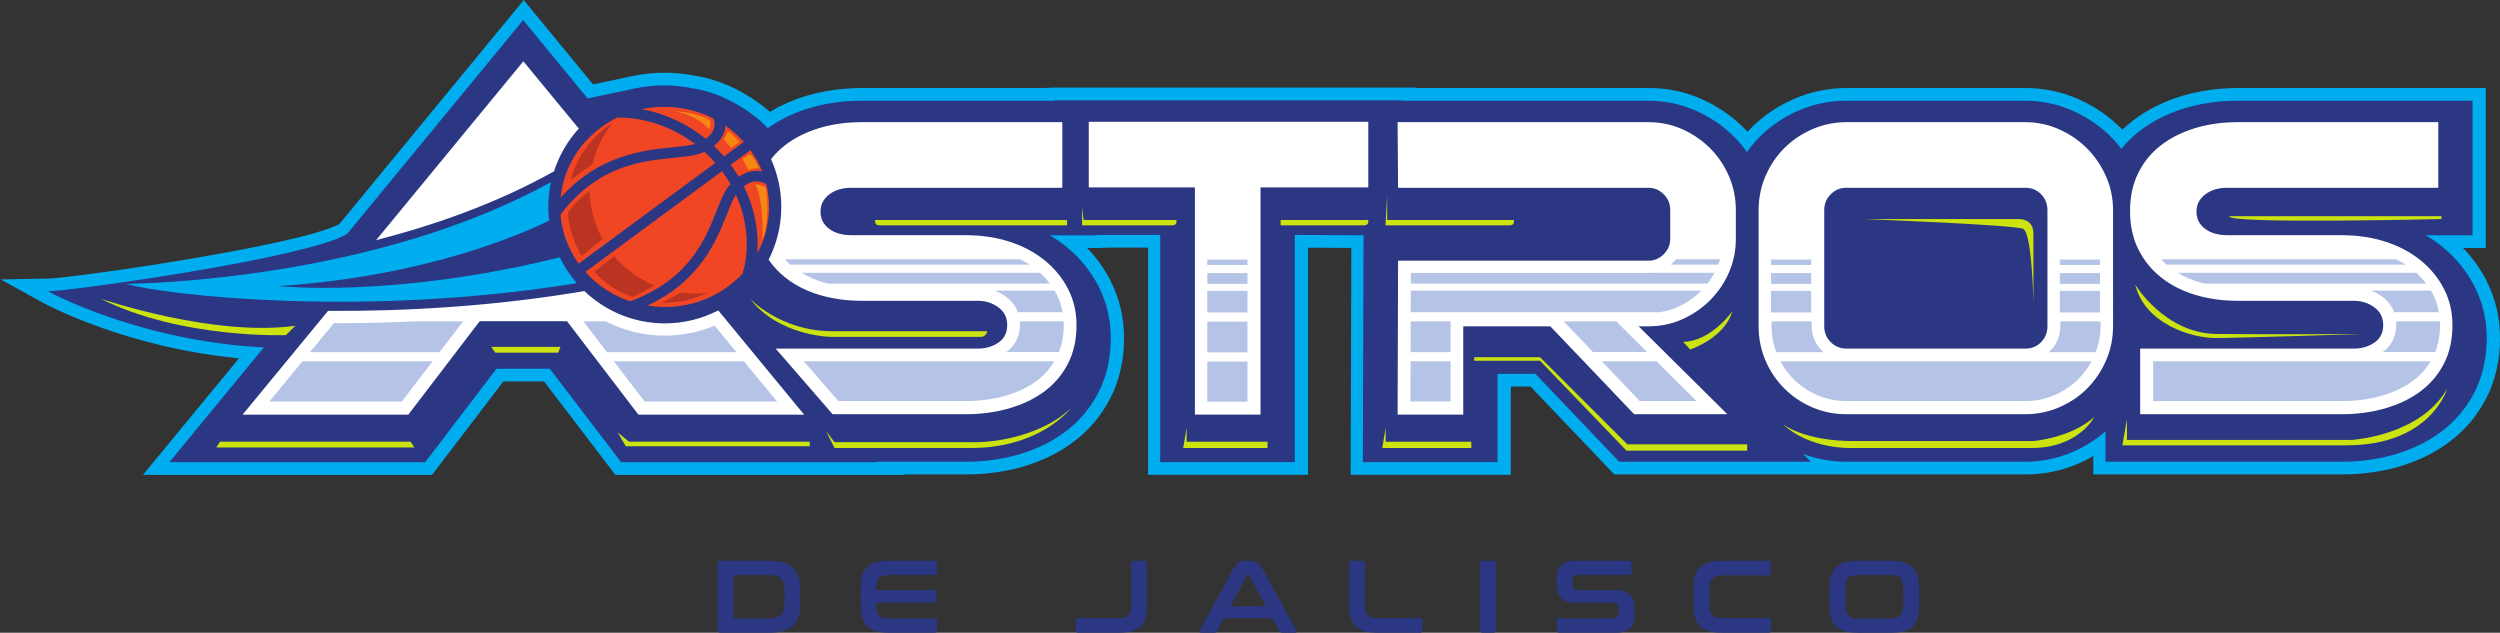 <?xml version="1.0" encoding="UTF-8" standalone="no"?>
<!-- Created with Inkscape (http://www.inkscape.org/) -->

<svg
   version="1.1"
   id="svg1"
   width="321.26"
   height="81.31"
   viewBox="0 0 321.26 81.31"
   sodipodi:docname="LOGOS CLIENTES.pdf"
   xmlns:inkscape="http://www.inkscape.org/namespaces/inkscape"
   xmlns:sodipodi="http://sodipodi.sourceforge.net/DTD/sodipodi-0.dtd"
   xmlns="http://www.w3.org/2000/svg"
   xmlns:svg="http://www.w3.org/2000/svg">
  <rect x="0" y="0" width="321.26" height="81.31" fill="#333333" stroke="none"/>
  <defs
     id="defs1">
    <clipPath
       clipPathUnits="userSpaceOnUse"
       id="clipPath458">
      <path
         d="M 0,198.425 H 283.465 V 0 H 0 Z"
         transform="translate(-260.913,-102.625)"
         id="path458" />
    </clipPath>
    <clipPath
       clipPathUnits="userSpaceOnUse"
       id="clipPath460">
      <path
         d="M 0,198.425 H 283.465 V 0 H 0 Z"
         transform="translate(-46.687,-96.219)"
         id="path460" />
    </clipPath>
    <clipPath
       clipPathUnits="userSpaceOnUse"
       id="clipPath462">
      <path
         d="M 0,198.425 H 283.465 V 0 H 0 Z"
         transform="translate(-124.211,-101.826)"
         id="path462" />
    </clipPath>
    <clipPath
       clipPathUnits="userSpaceOnUse"
       id="clipPath464">
      <path
         d="M 0,198.425 H 283.465 V 0 H 0 Z"
         transform="translate(-86.261,-114.504)"
         id="path464" />
    </clipPath>
    <clipPath
       clipPathUnits="userSpaceOnUse"
       id="clipPath466">
      <path
         d="M 0,198.425 H 283.465 V 0 H 0 Z"
         transform="translate(-75.211,-104.905)"
         id="path466" />
    </clipPath>
    <clipPath
       clipPathUnits="userSpaceOnUse"
       id="clipPath468">
      <path
         d="M 0,198.425 H 283.465 V 0 H 0 Z"
         transform="translate(-200.843,-108.593)"
         id="path468" />
    </clipPath>
    <clipPath
       clipPathUnits="userSpaceOnUse"
       id="clipPath470">
      <path
         d="M 0,198.425 H 283.465 V 0 H 0 Z"
         transform="translate(-227.045,-102.278)"
         id="path470" />
    </clipPath>
    <clipPath
       clipPathUnits="userSpaceOnUse"
       id="clipPath472">
      <path
         d="M 0,198.425 H 283.465 V 0 H 0 Z"
         transform="translate(-236.128,-108.87)"
         id="path472" />
    </clipPath>
    <clipPath
       clipPathUnits="userSpaceOnUse"
       id="clipPath474">
      <path
         d="M 0,198.425 H 283.465 V 0 H 0 Z"
         transform="translate(-226.252,-89.298)"
         id="path474" />
    </clipPath>
    <clipPath
       clipPathUnits="userSpaceOnUse"
       id="clipPath476">
      <path
         d="M 0,198.425 H 283.465 V 0 H 0 Z"
         transform="translate(-188.213,-99.702)"
         id="path476" />
    </clipPath>
    <clipPath
       clipPathUnits="userSpaceOnUse"
       id="clipPath478">
      <path
         d="M 0,198.425 H 283.465 V 0 H 0 Z"
         transform="translate(-193.088,-88.821)"
         id="path478" />
    </clipPath>
    <clipPath
       clipPathUnits="userSpaceOnUse"
       id="clipPath480">
      <path
         d="M 0,198.425 H 283.465 V 0 H 0 Z"
         transform="translate(-154.811,-88.484)"
         id="path480" />
    </clipPath>
    <clipPath
       clipPathUnits="userSpaceOnUse"
       id="clipPath482">
      <path
         d="M 0,198.425 H 283.465 V 0 H 0 Z"
         transform="translate(-135.626,-88.484)"
         id="path482" />
    </clipPath>
    <clipPath
       clipPathUnits="userSpaceOnUse"
       id="clipPath484">
      <path
         d="M 0,198.425 H 283.465 V 0 H 0 Z"
         transform="translate(-163.343,-94.938)"
         id="path484" />
    </clipPath>
    <clipPath
       clipPathUnits="userSpaceOnUse"
       id="clipPath486">
      <path
         d="M 0,198.425 H 283.465 V 0 H 0 Z"
         transform="translate(-154.954,-110.864)"
         id="path486" />
    </clipPath>
    <clipPath
       clipPathUnits="userSpaceOnUse"
       id="clipPath488">
      <path
         d="M 0,198.425 H 283.465 V 0 H 0 Z"
         transform="translate(-144.679,-108.501)"
         id="path488" />
    </clipPath>
    <clipPath
       clipPathUnits="userSpaceOnUse"
       id="clipPath490">
      <path
         d="M 0,198.425 H 283.465 V 0 H 0 Z"
         transform="translate(-124.103,-108.501)"
         id="path490" />
    </clipPath>
    <clipPath
       clipPathUnits="userSpaceOnUse"
       id="clipPath492">
      <path
         d="M 0,198.425 H 283.465 V 0 H 0 Z"
         transform="translate(-134.638,-108.501)"
         id="path492" />
    </clipPath>
    <clipPath
       clipPathUnits="userSpaceOnUse"
       id="clipPath494">
      <path
         d="M 0,198.425 H 283.465 V 0 H 0 Z"
         transform="translate(-93.543,-100.911)"
         id="path494" />
    </clipPath>
    <clipPath
       clipPathUnits="userSpaceOnUse"
       id="clipPath496">
      <path
         d="M 0,198.425 H 283.465 V 0 H 0 Z"
         transform="translate(-30.969,-100.911)"
         id="path496" />
    </clipPath>
    <clipPath
       clipPathUnits="userSpaceOnUse"
       id="clipPath498">
      <path
         d="M 0,198.425 H 283.465 V 0 H 0 Z"
         transform="translate(-100.871,-88.156)"
         id="path498" />
    </clipPath>
    <clipPath
       clipPathUnits="userSpaceOnUse"
       id="clipPath500">
      <path
         d="M 0,198.425 H 283.465 V 0 H 0 Z"
         transform="translate(-42.467,-87.137)"
         id="path500" />
    </clipPath>
    <clipPath
       clipPathUnits="userSpaceOnUse"
       id="clipPath502">
      <path
         d="M 0,198.425 H 283.465 V 0 H 0 Z"
         transform="translate(-68.989,-95.713)"
         id="path502" />
    </clipPath>
    <clipPath
       clipPathUnits="userSpaceOnUse"
       id="clipPath504">
      <path
         d="M 0,198.425 H 283.465 V 0 H 0 Z"
         transform="translate(-80.792,-88.022)"
         id="path504" />
    </clipPath>
    <clipPath
       clipPathUnits="userSpaceOnUse"
       id="clipPath506">
      <path
         d="M 0,198.425 H 283.465 V 0 H 0 Z"
         transform="translate(-157.229,-101.695)"
         id="path506" />
    </clipPath>
    <clipPath
       clipPathUnits="userSpaceOnUse"
       id="clipPath508">
      <path
         d="M 0,198.425 H 283.465 V 0 H 0 Z"
         id="path508" />
    </clipPath>
    <clipPath
       clipPathUnits="userSpaceOnUse"
       id="clipPath510">
      <path
         d="M 0,198.425 H 283.465 V 0 H 0 Z"
         transform="translate(-191.993,-98.734)"
         id="path510" />
    </clipPath>
    <clipPath
       clipPathUnits="userSpaceOnUse"
       id="clipPath512">
      <path
         d="M 0,198.425 H 283.465 V 0 H 0 Z"
         transform="translate(-180.138,-103.398)"
         id="path512" />
    </clipPath>
    <clipPath
       clipPathUnits="userSpaceOnUse"
       id="clipPath514">
      <path
         d="M 0,198.425 H 283.465 V 0 H 0 Z"
         transform="translate(-161.068,-95.769)"
         id="path514" />
    </clipPath>
    <clipPath
       clipPathUnits="userSpaceOnUse"
       id="clipPath516">
      <path
         d="M 0,198.425 H 283.465 V 0 H 0 Z"
         transform="translate(-178.339,-97.426)"
         id="path516" />
    </clipPath>
    <clipPath
       clipPathUnits="userSpaceOnUse"
       id="clipPath518">
      <path
         d="M 0,198.425 H 283.465 V 0 H 0 Z"
         id="path518" />
    </clipPath>
    <clipPath
       clipPathUnits="userSpaceOnUse"
       id="clipPath520">
      <path
         d="M 0,198.425 H 283.465 V 0 H 0 Z"
         id="path520" />
    </clipPath>
    <clipPath
       clipPathUnits="userSpaceOnUse"
       id="clipPath522">
      <path
         d="M 0,198.425 H 283.465 V 0 H 0 Z"
         transform="translate(-179.296,-91.049)"
         id="path522" />
    </clipPath>
    <clipPath
       clipPathUnits="userSpaceOnUse"
       id="clipPath524">
      <path
         d="M 0,198.425 H 283.465 V 0 H 0 Z"
         transform="translate(-252.205,-98.414)"
         id="path524" />
    </clipPath>
    <clipPath
       clipPathUnits="userSpaceOnUse"
       id="clipPath526">
      <path
         d="M 0,198.425 H 283.465 V 0 H 0 Z"
         transform="translate(-63.628,-95.769)"
         id="path526" />
    </clipPath>
    <clipPath
       clipPathUnits="userSpaceOnUse"
       id="clipPath528">
      <path
         d="M 0,198.425 H 283.465 V 0 H 0 Z"
         transform="translate(-250.839,-101.124)"
         id="path528" />
    </clipPath>
    <clipPath
       clipPathUnits="userSpaceOnUse"
       id="clipPath530">
      <path
         d="M 0,198.425 H 283.465 V 0 H 0 Z"
         transform="translate(-219.835,-98.734)"
         id="path530" />
    </clipPath>
    <clipPath
       clipPathUnits="userSpaceOnUse"
       id="clipPath532">
      <path
         d="M 0,198.425 H 283.465 V 0 H 0 Z"
         transform="translate(-233.232,-102.497)"
         id="path532" />
    </clipPath>
    <clipPath
       clipPathUnits="userSpaceOnUse"
       id="clipPath534">
      <path
         d="M 0,198.425 H 283.465 V 0 H 0 Z"
         transform="translate(-182.286,-104.196)"
         id="path534" />
    </clipPath>
    <clipPath
       clipPathUnits="userSpaceOnUse"
       id="clipPath536">
      <path
         d="M 0,198.425 H 283.465 V 0 H 0 Z"
         transform="translate(-119.568,-104.717)"
         id="path536" />
    </clipPath>
    <clipPath
       clipPathUnits="userSpaceOnUse"
       id="clipPath538">
      <path
         d="M 0,198.425 H 283.465 V 0 H 0 Z"
         transform="translate(-121.499,-103.41)"
         id="path538" />
    </clipPath>
    <clipPath
       clipPathUnits="userSpaceOnUse"
       id="clipPath540">
      <path
         d="M 0,198.425 H 283.465 V 0 H 0 Z"
         id="path540" />
    </clipPath>
    <clipPath
       clipPathUnits="userSpaceOnUse"
       id="clipPath542">
      <path
         d="M 0,198.425 H 283.465 V 0 H 0 Z"
         transform="translate(-123.786,-98.414)"
         id="path542" />
    </clipPath>
    <clipPath
       clipPathUnits="userSpaceOnUse"
       id="clipPath544">
      <path
         d="M 0,198.425 H 283.465 V 0 H 0 Z"
         transform="translate(-114.311,-91.049)"
         id="path544" />
    </clipPath>
    <clipPath
       clipPathUnits="userSpaceOnUse"
       id="clipPath546">
      <path
         d="M 0,198.425 H 283.465 V 0 H 0 Z"
         transform="translate(-119.355,-99.614)"
         id="path546" />
    </clipPath>
    <clipPath
       clipPathUnits="userSpaceOnUse"
       id="clipPath548">
      <path
         d="M 0,198.425 H 283.465 V 0 H 0 Z"
         transform="translate(-228.775,-94.885)"
         id="path548" />
    </clipPath>
    <clipPath
       clipPathUnits="userSpaceOnUse"
       id="clipPath550">
      <path
         d="M 0,198.425 H 283.465 V 0 H 0 Z"
         transform="translate(-90.133,-98.32)"
         id="path550" />
    </clipPath>
    <clipPath
       clipPathUnits="userSpaceOnUse"
       id="clipPath552">
      <path
         d="M 0,198.425 H 283.465 V 0 H 0 Z"
         transform="translate(-80.42,-94.885)"
         id="path552" />
    </clipPath>
    <clipPath
       clipPathUnits="userSpaceOnUse"
       id="clipPath554">
      <path
         d="M 0,198.425 H 283.465 V 0 H 0 Z"
         transform="translate(-229.544,-104.717)"
         id="path554" />
    </clipPath>
    <clipPath
       clipPathUnits="userSpaceOnUse"
       id="clipPath556">
      <path
         d="M 0,198.425 H 283.465 V 0 H 0 Z"
         transform="translate(-50.41,-94.885)"
         id="path556" />
    </clipPath>
    <clipPath
       clipPathUnits="userSpaceOnUse"
       id="clipPath558">
      <path
         d="M 0,198.425 H 283.465 V 0 H 0 Z"
         transform="translate(-161.068,-94.885)"
         id="path558" />
    </clipPath>
    <clipPath
       clipPathUnits="userSpaceOnUse"
       id="clipPath560">
      <path
         d="M 0,198.425 H 283.465 V 0 H 0 Z"
         transform="translate(-196.427,-91.613)"
         id="path560" />
    </clipPath>
    <clipPath
       clipPathUnits="userSpaceOnUse"
       id="clipPath562">
      <path
         d="M 0,198.425 H 283.465 V 0 H 0 Z"
         id="path562" />
    </clipPath>
    <clipPath
       clipPathUnits="userSpaceOnUse"
       id="clipPath564">
      <path
         d="M 0,198.425 H 283.465 V 0 H 0 Z"
         id="path564" />
    </clipPath>
    <clipPath
       clipPathUnits="userSpaceOnUse"
       id="clipPath566">
      <path
         d="M 0,198.425 H 283.465 V 0 H 0 Z"
         id="path566" />
    </clipPath>
    <clipPath
       clipPathUnits="userSpaceOnUse"
       id="clipPath568">
      <path
         d="M 0,198.425 H 283.465 V 0 H 0 Z"
         id="path568" />
    </clipPath>
    <clipPath
       clipPathUnits="userSpaceOnUse"
       id="clipPath570">
      <path
         d="M 0,198.425 H 283.465 V 0 H 0 Z"
         id="path570" />
    </clipPath>
    <clipPath
       clipPathUnits="userSpaceOnUse"
       id="clipPath572">
      <path
         d="M 0,198.425 H 283.465 V 0 H 0 Z"
         id="path572" />
    </clipPath>
    <clipPath
       clipPathUnits="userSpaceOnUse"
       id="clipPath574">
      <path
         d="M 0,198.425 H 283.465 V 0 H 0 Z"
         id="path574" />
    </clipPath>
    <clipPath
       clipPathUnits="userSpaceOnUse"
       id="clipPath576">
      <path
         d="M 0,198.425 H 283.465 V 0 H 0 Z"
         transform="translate(-91.936,-70.229)"
         id="path576" />
    </clipPath>
    <clipPath
       clipPathUnits="userSpaceOnUse"
       id="clipPath578">
      <path
         d="M 0,198.425 H 283.465 V 0 H 0 Z"
         transform="translate(-111.352,-75.663)"
         id="path578" />
    </clipPath>
    <clipPath
       clipPathUnits="userSpaceOnUse"
       id="clipPath580">
      <path
         d="M 0,198.425 H 283.465 V 0 H 0 Z"
         transform="translate(-131.591,-75.663)"
         id="path580" />
    </clipPath>
    <clipPath
       clipPathUnits="userSpaceOnUse"
       id="clipPath582">
      <path
         d="M 0,198.425 H 283.465 V 0 H 0 Z"
         transform="translate(-139.852,-71.28)"
         id="path582" />
    </clipPath>
    <clipPath
       clipPathUnits="userSpaceOnUse"
       id="clipPath584">
      <path
         d="M 0,198.425 H 283.465 V 0 H 0 Z"
         transform="translate(-152.585,-75.663)"
         id="path584" />
    </clipPath>
    <clipPath
       clipPathUnits="userSpaceOnUse"
       id="clipPath586">
      <path
         d="M 0,198.425 H 283.465 V 0 H 0 Z"
         transform="translate(-165.207,-75.663)"
         id="path586" />
    </clipPath>
    <clipPath
       clipPathUnits="userSpaceOnUse"
       id="clipPath588">
      <path
         d="M 0,198.425 H 283.465 V 0 H 0 Z"
         transform="translate(-178.297,-75.663)"
         id="path588" />
    </clipPath>
    <clipPath
       clipPathUnits="userSpaceOnUse"
       id="clipPath590">
      <path
         d="M 0,198.425 H 283.465 V 0 H 0 Z"
         transform="translate(-191.735,-75.663)"
         id="path590" />
    </clipPath>
    <clipPath
       clipPathUnits="userSpaceOnUse"
       id="clipPath592">
      <path
         d="M 0,198.425 H 283.465 V 0 H 0 Z"
         transform="translate(-199.112,-71.448)"
         id="path592" />
    </clipPath>
    <clipPath
       clipPathUnits="userSpaceOnUse"
       id="clipPath594">
      <path
         d="M 0,198.425 H 283.465 V 0 H 0 Z"
         transform="translate(-85.412,-119.132)"
         id="path594" />
    </clipPath>
    <clipPath
       clipPathUnits="userSpaceOnUse"
       id="clipPath596">
      <path
         d="M 0,198.425 H 283.465 V 0 H 0 Z"
         transform="translate(-91.358,-117.077)"
         id="path596" />
    </clipPath>
    <clipPath
       clipPathUnits="userSpaceOnUse"
       id="clipPath598">
      <path
         d="M 0,198.425 H 283.465 V 0 H 0 Z"
         transform="translate(-92.821,-114.405)"
         id="path598" />
    </clipPath>
    <clipPath
       clipPathUnits="userSpaceOnUse"
       id="clipPath600">
      <path
         d="M 0,198.425 H 283.465 V 0 H 0 Z"
         transform="translate(-94.022,-111.928)"
         id="path600" />
    </clipPath>
    <clipPath
       clipPathUnits="userSpaceOnUse"
       id="clipPath602">
      <path
         d="M 0,198.425 H 283.465 V 0 H 0 Z"
         transform="translate(-78.361,-113.859)"
         id="path602" />
    </clipPath>
    <clipPath
       clipPathUnits="userSpaceOnUse"
       id="clipPath604">
      <path
         d="M 0,198.425 H 283.465 V 0 H 0 Z"
         transform="translate(-78.087,-111.308)"
         id="path604" />
    </clipPath>
    <clipPath
       clipPathUnits="userSpaceOnUse"
       id="clipPath606">
      <path
         d="M 0,198.425 H 283.465 V 0 H 0 Z"
         transform="translate(-80.443,-105.036)"
         id="path606" />
    </clipPath>
    <clipPath
       clipPathUnits="userSpaceOnUse"
       id="clipPath608">
      <path
         d="M 0,198.425 H 283.465 V 0 H 0 Z"
         transform="translate(-88.186,-101.42)"
         id="path608" />
    </clipPath>
  </defs>
  <sodipodi:namedview
     id="namedview1"
     pagecolor="#ffffff"
     bordercolor="#000000"
     borderopacity="0.25"
     inkscape:showpageshadow="2"
     inkscape:pageopacity="0.0"
     inkscape:pagecheckerboard="0"
     inkscape:deskcolor="#d1d1d1">
    <inkscape:page
       x="0"
       y="0"
       width="321.26"
       height="81.31"
       id="page2"
       margin="0"
       bleed="0" />
  </sodipodi:namedview>
  <g
     id="g456"
     inkscape:groupmode="layer"
     inkscape:label="7"
     transform="translate(-2416.066,-91.628)">
    <path
       id="path457"
       d="m 0,0 c -0.591,1.169 -1.351,2.232 -2.271,3.179 h 2.196 v 15.422 h -23.878 c -1.89,0 -3.701,-0.254 -5.382,-0.756 -1.787,-0.534 -3.388,-1.336 -4.761,-2.385 -0.357,-0.272 -0.698,-0.565 -1.022,-0.872 -0.055,0.055 -0.108,0.112 -0.163,0.165 -1.162,1.161 -2.529,2.095 -4.067,2.777 -1.609,0.711 -3.324,1.071 -5.102,1.071 h -17.221 c -1.761,0 -3.461,-0.348 -5.06,-1.034 -1.544,-0.664 -2.919,-1.583 -4.084,-2.731 -0.149,-0.144 -0.294,-0.296 -0.436,-0.453 -0.118,0.128 -0.236,0.251 -0.353,0.37 -1.156,1.154 -2.512,2.085 -4.029,2.767 -1.601,0.719 -3.331,1.081 -5.141,1.081 h -22.452 v 0.04 h -34.817 l -1.226,-0.04 h -17.33 c -1.889,0 -3.7,-0.254 -5.382,-0.756 -1.253,-0.374 -2.428,-0.893 -3.506,-1.547 -0.644,0.577 -1.699,1.387 -3.255,2.188 -1.883,0.969 -3.591,1.245 -3.926,1.293 -0.881,0.177 -1.775,0.276 -2.648,0.295 -1.148,0.027 -2.304,-0.082 -3.437,-0.321 l -3.782,-0.802 -6.691,8.128 -17.783,-21.599 c -4.045,-2.112 -25.769,-5.206 -28.054,-5.248 l -4.59,-0.083 4.019,-2.216 c 0.342,-0.188 7.981,-4.334 18.958,-5.388 l -9.256,-11.24 h 27.865 l 6.881,9.012 h 3.92 l 6.88,-9.012 h 27.865 l -0.036,0.046 h 5.955 c 1.934,0 3.778,0.25 5.486,0.745 1.818,0.528 3.448,1.321 4.845,2.359 1.524,1.136 2.733,2.564 3.596,4.249 0.878,1.71 1.323,3.657 1.323,5.786 0,1.962 -0.434,3.817 -1.292,5.51 -0.591,1.169 -1.352,2.232 -2.271,3.179 h 0.97 l 1.226,0.038 h 3.682 v -21.905 h 15.423 V 3.209 l 4.172,-0.024 -0.066,-21.873 h 15.438 v 8.511 h 1.899 l 8.082,-8.472 h 21.982 l -0.007,0.005 c 0.147,-0.003 0.294,-0.005 0.443,-0.005 h 17.221 c 1.798,0 3.528,0.357 5.142,1.063 0.48,0.21 0.946,0.448 1.395,0.711 v -1.774 h 23.956 c 1.935,0 3.779,0.25 5.485,0.745 1.82,0.528 3.45,1.321 4.845,2.359 1.524,1.132 2.733,2.562 3.598,4.249 0.877,1.71 1.321,3.656 1.321,5.786 C 1.292,-3.549 0.858,-1.695 0,0"
       style="fill:#00adef;fill-opacity:1;fill-rule:nonzero;stroke:none"
       transform="matrix(1.333,0,0,-1.333,2735.604,127.734)"
       clip-path="url(#clipPath458)"
       inkscape:export-filename="astros-logo.svg"
       inkscape:export-xdpi="96"
       inkscape:export-ydpi="96" />
    <path
       id="path459"
       d="m 0,0 -9.109,-11.064 h 24.663 l 6.879,9.012 h 5.134 l 6.879,-9.012 h 24.663 l -0.039,0.045 h 8.554 c 1.818,0 3.548,0.235 5.144,0.697 1.676,0.488 3.176,1.215 4.457,2.168 1.371,1.019 2.46,2.306 3.237,3.824 0.787,1.535 1.187,3.293 1.187,5.226 0,1.769 -0.391,3.436 -1.16,4.957 -0.741,1.463 -1.777,2.748 -3.082,3.819 -0.506,0.417 -1.051,0.797 -1.631,1.138 h 4.505 v 0.038 h 6.132 v -21.906 h 12.974 v 21.906 l 6.638,-0.038 -0.013,-0.381 -0.065,-21.487 h 12.983 v 8.513 h 3.65 l 8.082,-8.474 h 18.482 l -0.77,0.761 c 1.318,-0.502 2.72,-0.761 4.182,-0.761 h 17.221 c 1.628,0 3.192,0.325 4.65,0.962 1.159,0.508 2.197,1.176 3.112,1.978 v -2.94 h 22.731 c 1.818,0 3.548,0.235 5.143,0.697 1.677,0.488 3.177,1.216 4.455,2.168 1.371,1.018 2.461,2.306 3.239,3.824 0.786,1.535 1.186,3.293 1.186,5.226 0,1.769 -0.389,3.436 -1.16,4.957 -0.74,1.462 -1.776,2.747 -3.08,3.819 -0.508,0.418 -1.051,0.797 -1.631,1.138 h 4.505 v 12.974 h -22.654 c -1.772,0 -3.465,-0.238 -5.033,-0.707 -1.643,-0.491 -3.112,-1.226 -4.367,-2.184 -0.671,-0.515 -1.275,-1.096 -1.805,-1.74 -0.309,0.396 -0.631,0.783 -0.99,1.14 -1.054,1.054 -2.297,1.901 -3.695,2.523 -1.452,0.642 -3.002,0.968 -4.606,0.968 h -17.221 c -1.594,0 -3.133,-0.315 -4.577,-0.936 -1.404,-0.605 -2.652,-1.438 -3.708,-2.478 -0.477,-0.469 -0.904,-0.985 -1.296,-1.531 -0.37,0.514 -0.771,1.005 -1.22,1.454 -1.051,1.048 -2.282,1.895 -3.664,2.515 -1.441,0.647 -3.003,0.976 -4.639,0.976 h -23.675 v 0.038 H 76.183 V 23.784 H 57.628 c -1.771,0 -3.464,-0.238 -5.033,-0.707 -1.498,-0.448 -2.844,-1.108 -4.021,-1.947 0,0 -1.071,1.343 -3.651,2.674 -1.883,0.968 -3.567,1.171 -3.567,1.171 -0.813,0.167 -1.641,0.262 -2.473,0.279 -1.064,0.026 -2.128,-0.077 -3.156,-0.295 L 31.216,24.004 25,31.557 8.018,10.93 C 4.148,8.625 -18.379,5.456 -20.815,5.413 -20.815,5.413 -12.1,0.611 0,0"
       style="fill:#2b3783;fill-opacity:1;fill-rule:nonzero;stroke:none"
       transform="matrix(1.333,0,0,-1.333,2449.969,136.275)"
       clip-path="url(#clipPath460)" />
    <path
       id="path461"
       d="m 0,0 c -0.536,1.055 -1.277,1.973 -2.227,2.754 -0.951,0.78 -2.077,1.385 -3.377,1.814 -1.303,0.43 -2.734,0.645 -4.297,0.645 h -11.01 c -0.885,0 -1.601,0.21 -2.149,0.625 -0.547,0.416 -0.819,0.964 -0.819,1.641 0,0.676 0.28,1.228 0.839,1.659 0.559,0.43 1.27,0.645 2.129,0.645 h 20.344 v 6.326 h -19.33 c -1.457,0 -2.817,-0.19 -4.08,-0.567 -1.262,-0.378 -2.363,-0.925 -3.299,-1.641 -0.523,-0.398 -0.974,-0.855 -1.371,-1.361 0.633,-1.407 0.988,-2.964 0.988,-4.605 0,-1.831 -0.442,-3.56 -1.22,-5.086 0.447,-0.644 0.975,-1.22 1.603,-1.715 0.936,-0.743 2.037,-1.302 3.299,-1.681 1.263,-0.377 2.623,-0.565 4.08,-0.565 h 11.169 c 0.754,0 1.419,-0.21 1.991,-0.625 0.572,-0.416 0.859,-0.99 0.859,-1.719 0,-0.729 -0.279,-1.288 -0.839,-1.678 -0.559,-0.391 -1.231,-0.586 -2.011,-0.586 h -19.474 l 5.49,-6.326 h 12.811 c 1.511,0 2.917,0.189 4.218,0.566 1.301,0.378 2.433,0.922 3.399,1.64 0.961,0.716 1.717,1.609 2.264,2.676 0.546,1.065 0.821,2.302 0.821,3.708 C 0.801,-2.206 0.532,-1.053 0,0 m -33.736,-2.037 c -1.542,-0.798 -3.29,-1.252 -5.147,-1.252 -3.009,0 -5.74,1.187 -7.755,3.116 -8.837,-1.5 -17.44,-1.962 -24.714,-1.91 l -8.241,-10.007 h 15.977 l 6.881,9.009 h 8.421 l 6.881,-9.009 h 15.975 z M -49.569,11.37 c 0.497,1.546 1.317,2.946 2.387,4.119 L -52.525,21.976 -66.72,4.733 c 5.76,1.482 11.739,3.602 17.131,6.624 z M 133.444,-3.456 c 0,-1.406 -0.272,-2.643 -0.818,-3.708 -0.547,-1.067 -1.303,-1.96 -2.266,-2.676 -0.964,-0.718 -2.096,-1.262 -3.397,-1.64 -1.303,-0.377 -2.707,-0.566 -4.218,-0.566 h -19.407 v 6.326 h 20.579 c 0.781,0 1.451,0.195 2.012,0.586 0.559,0.39 0.839,0.949 0.839,1.678 0,0.729 -0.287,1.303 -0.859,1.719 -0.573,0.415 -1.237,0.625 -1.992,0.625 h -11.168 c -1.458,0 -2.818,0.188 -4.08,0.565 -1.262,0.379 -2.363,0.938 -3.301,1.681 -0.935,0.741 -1.673,1.645 -2.205,2.713 -0.534,1.067 -0.801,2.304 -0.801,3.709 0,1.38 0.267,2.604 0.801,3.671 0.532,1.068 1.27,1.959 2.205,2.674 0.938,0.716 2.039,1.263 3.301,1.641 1.262,0.377 2.622,0.567 4.08,0.567 h 19.33 V 9.783 h -20.346 c -0.859,0 -1.568,-0.215 -2.127,-0.645 -0.56,-0.431 -0.839,-0.983 -0.839,-1.659 0,-0.677 0.272,-1.225 0.818,-1.641 0.547,-0.415 1.263,-0.625 2.148,-0.625 h 11.012 c 1.563,0 2.994,-0.215 4.295,-0.645 1.303,-0.429 2.428,-1.034 3.379,-1.814 0.95,-0.781 1.691,-1.699 2.225,-2.754 0.534,-1.053 0.8,-2.206 0.8,-3.456 M 94.4,7.634 c 0,0.599 -0.203,1.107 -0.608,1.523 -0.406,0.416 -0.909,0.626 -1.509,0.626 H 75 c -0.576,0 -1.073,-0.21 -1.491,-0.626 C 73.091,8.741 72.883,8.233 72.883,7.634 V -3.573 c 0,-0.599 0.208,-1.105 0.626,-1.523 C 73.927,-5.512 74.424,-5.72 75,-5.72 h 17.283 c 0.6,0 1.103,0.208 1.509,0.624 0.405,0.418 0.608,0.924 0.608,1.523 z m 6.325,-11.207 c 0,-1.145 -0.221,-2.231 -0.663,-3.26 -0.443,-1.029 -1.041,-1.927 -1.796,-2.694 -0.756,-0.769 -1.654,-1.38 -2.696,-1.837 -1.04,-0.454 -2.147,-0.682 -3.318,-0.682 H 75.031 c -1.172,0 -2.271,0.22 -3.3,0.664 -1.028,0.442 -1.928,1.047 -2.694,1.816 -0.769,0.768 -1.374,1.664 -1.816,2.694 -0.444,1.027 -0.664,2.128 -0.664,3.299 V 7.634 c 0,1.172 0.228,2.278 0.682,3.319 0.457,1.042 1.068,1.94 1.837,2.695 0.767,0.755 1.665,1.354 2.694,1.797 1.027,0.442 2.114,0.664 3.261,0.664 h 17.221 c 1.145,0 2.232,-0.229 3.259,-0.684 1.029,-0.456 1.927,-1.068 2.696,-1.835 0.766,-0.769 1.379,-1.667 1.835,-2.694 0.456,-1.029 0.683,-2.117 0.683,-3.262 z M 31.8,2.754 h 24.127 c 0.573,0 1.068,0.207 1.483,0.625 0.418,0.416 0.626,0.911 0.626,1.483 v 2.772 c 0,0.599 -0.208,1.107 -0.626,1.523 -0.415,0.416 -0.91,0.626 -1.483,0.626 H 31.8 l -0.045,6.326 h 24.172 c 1.173,0 2.266,-0.229 3.28,-0.684 1.015,-0.456 1.908,-1.068 2.675,-1.835 0.768,-0.769 1.373,-1.667 1.817,-2.694 0.441,-1.029 0.662,-2.117 0.662,-3.262 V 4.862 C 64.361,3.716 64.14,2.637 63.699,1.621 63.255,0.605 62.65,-0.285 61.882,-1.053 61.115,-1.822 60.222,-2.434 59.207,-2.889 58.193,-3.345 57.1,-3.573 55.927,-3.573 h -0.936 l 8.551,-8.473 H 54.56 l -8.082,8.473 h -8.396 v -8.512 H 31.755 Z M 28.929,9.821 H 18.539 V -12.085 H 12.214 V 9.821 H 1.982 v 6.325 h 26.947 z"
       style="fill:#ffffff;fill-opacity:1;fill-rule:nonzero;stroke:none"
       transform="matrix(1.333,0,0,-1.333,2553.335,128.799)"
       clip-path="url(#clipPath462)" />
    <path
       id="path463"
       d="M 0,0 C 1.211,0.121 2.166,0.216 2.858,0.552 2.873,0.559 2.884,0.565 2.897,0.572 3.255,0.245 3.607,-0.114 3.94,-0.499 L -9.234,-10.21 c -1.011,1.402 -1.614,3.033 -1.75,4.729 C -7.394,-0.74 -3.121,-0.311 0,0 m -5.512,3.868 h 0.061 C -5.363,3.87 -5.274,3.874 -5.186,3.87 -2.661,3.818 -0.121,2.914 1.993,1.319 1.446,1.165 0.686,1.089 -0.11,1.01 -2.968,0.724 -7.256,0.294 -10.972,-3.846 c 0.258,2.674 1.653,5.119 3.874,6.754 0.491,0.364 1.025,0.686 1.586,0.96 M 3.85,2.994 C 3.78,2.565 3.5,2.172 3.011,1.826 1.194,3.296 -0.928,4.276 -3.16,4.68 -2.378,4.844 -1.572,4.919 -0.76,4.904 0.823,4.871 2.39,4.477 3.78,3.767 3.863,3.491 3.888,3.232 3.85,2.994 M 4.774,0.116 C 4.464,0.473 4.141,0.814 3.802,1.133 4.418,1.618 4.783,2.192 4.886,2.84 4.899,2.924 4.908,3.007 4.912,3.092 5.563,2.642 6.159,2.116 6.687,1.526 Z M 4.588,-1.298 C 4.884,-1.702 5.158,-2.12 5.399,-2.541 5.392,-2.549 5.383,-2.558 5.375,-2.565 4.856,-3.123 4.514,-3.984 4.082,-5.075 c -1.117,-2.812 -2.645,-6.659 -8.357,-8.767 -1.669,0.559 -3.156,1.536 -4.315,2.832 z m -5.731,-13.089 c -0.486,0.009 -0.979,0.055 -1.472,0.134 5.123,2.379 6.654,6.238 7.676,8.811 0.289,0.729 0.563,1.423 0.863,1.888 0.821,-1.797 1.168,-3.743 1.012,-5.634 -0.055,-0.665 -0.179,-1.331 -0.364,-1.981 -0.418,-0.447 -0.88,-0.859 -1.375,-1.223 -1.835,-1.355 -4.028,-2.043 -6.34,-1.995 m 9.339,13.11 C 7.516,-1.205 6.842,-1.4 6.198,-1.846 5.961,-1.45 5.701,-1.061 5.42,-0.685 L 7.333,0.727 C 7.793,0.088 8.171,-0.6 8.46,-1.318 8.369,-1.3 8.283,-1.286 8.196,-1.277 m -1.503,-1.48 c 0.473,0.359 0.94,0.516 1.389,0.471 C 8.335,-2.311 8.594,-2.402 8.853,-2.552 9.129,-3.681 9.19,-4.842 9.034,-5.999 8.881,-7.131 8.53,-8.21 7.985,-9.21 8.154,-7.027 7.709,-4.799 6.693,-2.757"
       style="fill:#f14624;fill-opacity:1;fill-rule:nonzero;stroke:none"
       transform="matrix(1.333,0,0,-1.333,2502.735,111.895)"
       clip-path="url(#clipPath464)" />
    <path
       id="path465"
       d="m 0,0 c -16.133,-3.986 -27.092,-2.773 -27.092,-2.773 14.337,0.947 23.656,5.123 26.071,6.322 -0.052,0.431 -0.085,0.864 -0.085,1.307 0,0.825 0.09,1.625 0.26,2.4 -14.925,-8.254 -34.207,-9.692 -40.968,-9.816 3.965,-1.114 23.001,-3.274 43.45,0.07 C 0.986,-1.74 0.434,-0.902 0,0"
       style="fill:#00adef;fill-opacity:1;fill-rule:nonzero;stroke:none"
       transform="matrix(1.333,0,0,-1.333,2488.001,124.694)"
       clip-path="url(#clipPath466)" />
    <path
       id="path467"
       d="m 0,0 h 15.011 c 0,0 1.386,0.054 1.386,-1.386 v -6.757 c 0,0 -0.111,6.812 -0.998,7.201 C 14.512,-0.554 0,0 0,0"
       style="fill:#cce310;fill-opacity:1;fill-rule:nonzero;stroke:none"
       transform="matrix(1.333,0,0,-1.333,2655.511,119.776)"
       clip-path="url(#clipPath468)" />
    <path
       id="path469"
       d="m 0,0 c 0,0 2.825,-4.709 7.865,-4.764 5.041,-0.057 14.014,0 14.014,0 0,0 -11.964,-0.388 -14.179,-0.388 C 5.484,-5.152 0.94,-3.823 0,0"
       style="fill:#cce310;fill-opacity:1;fill-rule:nonzero;stroke:none"
       transform="matrix(1.333,0,0,-1.333,2690.446,128.196)"
       clip-path="url(#clipPath470)" />
    <path
       id="path471"
       d="M 0,0 H 20.44 V -0.277 C 20.44,-0.277 -0.444,-0.776 0,0"
       style="fill:#cce310;fill-opacity:1;fill-rule:nonzero;stroke:none"
       transform="matrix(1.333,0,0,-1.333,2702.558,119.407)"
       clip-path="url(#clipPath472)" />
    <path
       id="path473"
       d="m 0,0 v -1.995 h 21.64 c 0,0 6.647,0.37 9.232,4.949 0,0 -1.551,-5.466 -9.676,-5.466 H -0.443 Z"
       style="fill:#cce310;fill-opacity:1;fill-rule:nonzero;stroke:none"
       transform="matrix(1.333,0,0,-1.333,2689.389,145.503)"
       clip-path="url(#clipPath474)" />
    <path
       id="path475"
       d="m 0,0 c 0,0 -2.01,-2.889 -4.728,-2.946 l 0.665,-0.738 c 0,0 3.325,1.089 4.063,3.684"
       style="fill:#cce310;fill-opacity:1;fill-rule:nonzero;stroke:none"
       transform="matrix(1.333,0,0,-1.333,2638.671,131.63)"
       clip-path="url(#clipPath476)" />
    <path
       id="path477"
       d="m 0,0 c 0,0 1.995,-1.629 6.868,-1.629 h 17.228 c 0,0 3.655,0.278 5.926,2.326 0,0 -1.494,-2.99 -6.036,-2.99 H 6.59 C 6.59,-2.293 2.657,-2.472 0,0"
       style="fill:#cce310;fill-opacity:1;fill-rule:nonzero;stroke:none"
       transform="matrix(1.333,0,0,-1.333,2645.171,146.139)"
       clip-path="url(#clipPath478)" />
    <path
       id="path479"
       d="M 0,0 V -1.356 H 8.253 V -1.958 H -0.333 Z"
       style="fill:#cce310;fill-opacity:1;fill-rule:nonzero;stroke:none"
       transform="matrix(1.333,0,0,-1.333,2594.135,146.588)"
       clip-path="url(#clipPath480)" />
    <path
       id="path481"
       d="M 0,0 V -1.356 H 7.799 V -1.958 H -0.333 Z"
       style="fill:#cce310;fill-opacity:1;fill-rule:nonzero;stroke:none"
       transform="matrix(1.333,0,0,-1.333,2568.555,146.588)"
       clip-path="url(#clipPath482)" />
    <path
       id="path483"
       d="m 0,0 h 6.341 l 8.337,-8.669 H 26.31 V -8.06 H 14.761 L 6.341,0.342 H 0 Z"
       style="fill:#cce310;fill-opacity:1;fill-rule:nonzero;stroke:none"
       transform="matrix(1.333,0,0,-1.333,2605.51,137.983)"
       clip-path="url(#clipPath484)" />
    <path
       id="path485"
       d="m 0,0 v -2.363 h 12.212 c 0,0 0.132,-0.517 -0.414,-0.517 H -0.167 Z"
       style="fill:#cce310;fill-opacity:1;fill-rule:nonzero;stroke:none"
       transform="matrix(1.333,0,0,-1.333,2594.326,116.749)"
       clip-path="url(#clipPath486)" />
    <path
       id="path487"
       d="m 0,0 h 8.447 c 0,0 0.13,-0.517 -0.416,-0.517 H 0 Z"
       style="fill:#cce310;fill-opacity:1;fill-rule:nonzero;stroke:none"
       transform="matrix(1.333,0,0,-1.333,2580.625,119.899)"
       clip-path="url(#clipPath488)" />
    <path
       id="path489"
       d="m 0,0 h -18.495 c 0,0 -0.13,-0.517 0.414,-0.517 H 0 Z"
       style="fill:#cce310;fill-opacity:1;fill-rule:nonzero;stroke:none"
       transform="matrix(1.333,0,0,-1.333,2553.19,119.899)"
       clip-path="url(#clipPath490)" />
    <path
       id="path491"
       d="m 0,0 h -8.301 -0.144 -0.502 l -0.147,1.199 v -1.716 h 0.649 0.236 7.795 C 0.131,-0.517 0,0 0,0"
       style="fill:#cce310;fill-opacity:1;fill-rule:nonzero;stroke:none"
       transform="matrix(1.333,0,0,-1.333,2567.238,119.899)"
       clip-path="url(#clipPath492)" />
    <path
       id="path493"
       d="m 0,0 c 0,0 2.937,-3.13 7.922,-3.13 h 14.956 c 0,0 -0.11,-0.545 -0.609,-0.545 H 7.812 c 0,0 -4.987,0.039 -7.812,3.675"
       style="fill:#cce310;fill-opacity:1;fill-rule:nonzero;stroke:none"
       transform="matrix(1.333,0,0,-1.333,2512.444,130.018)"
       clip-path="url(#clipPath494)" />
    <path
       id="path495"
       d="M 0,0 C 0,0 10.856,-3.712 18.76,-2.604 L 17.854,-3.507 C 17.854,-3.507 7.755,-3.894 0,0"
       style="fill:#cce310;fill-opacity:1;fill-rule:nonzero;stroke:none"
       transform="matrix(1.333,0,0,-1.333,2429.012,130.018)"
       clip-path="url(#clipPath496)" />
    <path
       id="path497"
       d="m 0,0 0.817,-1.071 h 13.53 c 3.165,0 7.098,1.174 9.241,3.266 0,0 -2.885,-3.825 -9.611,-3.825 H 0.817 Z"
       style="fill:#cce310;fill-opacity:1;fill-rule:nonzero;stroke:none"
       transform="matrix(1.333,0,0,-1.333,2522.215,147.025)"
       clip-path="url(#clipPath498)" />
    <path
       id="path499"
       d="m 0,0 h 18.379 l 0.357,-0.561 H -0.359 Z"
       style="fill:#cce310;fill-opacity:1;fill-rule:nonzero;stroke:none"
       transform="matrix(1.333,0,0,-1.333,2444.343,148.384)"
       clip-path="url(#clipPath500)" />
    <path
       id="path501"
       d="M 0,0 H 6.077 L 6.288,0.561 H -0.383 Z"
       style="fill:#cce310;fill-opacity:1;fill-rule:nonzero;stroke:none"
       transform="matrix(1.333,0,0,-1.333,2479.705,136.95)"
       clip-path="url(#clipPath502)" />
    <path
       id="path503"
       d="M 0,0 1.088,-0.885 H 18.515 V -1.329 H 0.782 Z"
       style="fill:#cce310;fill-opacity:1;fill-rule:nonzero;stroke:none"
       transform="matrix(1.333,0,0,-1.333,2495.443,147.204)"
       clip-path="url(#clipPath504)" />
    <path
       id="path505"
       d="m 0,0 -0.007,-2.081 h 24.011 c 0.589,0.09 1.154,0.247 1.684,0.484 0.876,0.393 1.653,0.925 2.31,1.584 0.003,0.004 0.007,0.008 0.011,0.013 z"
       style="fill:#b5c4e6;fill-opacity:1;fill-rule:nonzero;stroke:none"
       transform="matrix(1.333,0,0,-1.333,2597.359,128.973)"
       clip-path="url(#clipPath506)" />
    <path
       id="path507"
       d="m 141.524,94.885 h -3.876 v -3.876 h 3.876 z"
       style="fill:#b5c4e6;fill-opacity:1;fill-rule:nonzero;stroke:none"
       transform="matrix(1.333,0,0,-1.333,2387.72,264.567)"
       clip-path="url(#clipPath508)" />
    <path
       id="path509"
       d="M 0,0 V -0.437 C 0,-1.329 0.158,-2.175 0.458,-2.966 H 5.015 C 4.963,-2.92 4.912,-2.876 4.862,-2.829 4.216,-2.185 3.876,-1.358 3.876,-0.437 V 0 Z"
       style="fill:#b5c4e6;fill-opacity:1;fill-rule:nonzero;stroke:none"
       transform="matrix(1.333,0,0,-1.333,2643.711,132.921)"
       clip-path="url(#clipPath510)" />
    <path
       id="path511"
       d="m 0,0 h -22.906 l -0.002,-1.027 H 5.686 c 0.254,0.328 0.484,0.672 0.681,1.04 H 0.283 C 0.19,0.006 0.096,0 0,0"
       style="fill:#b5c4e6;fill-opacity:1;fill-rule:nonzero;stroke:none"
       transform="matrix(1.333,0,0,-1.333,2627.905,126.703)"
       clip-path="url(#clipPath512)" />
    <path
       id="path513"
       d="M 0,0 V 2.529 2.966 H -3.848 L -3.857,0 Z"
       style="fill:#b5c4e6;fill-opacity:1;fill-rule:nonzero;stroke:none"
       transform="matrix(1.333,0,0,-1.333,2602.477,136.875)"
       clip-path="url(#clipPath514)" />
    <path
       id="path515"
       d="m 0,0 -1.319,1.308 h -5.056 l 2.831,-2.965 h 5.219 z"
       style="fill:#b5c4e6;fill-opacity:1;fill-rule:nonzero;stroke:none"
       transform="matrix(1.333,0,0,-1.333,2625.505,134.665)"
       clip-path="url(#clipPath516)" />
    <path
       id="path517"
       d="m 191.993,102.371 h 3.876 v 1.04 h -3.876 z"
       style="fill:#b5c4e6;fill-opacity:1;fill-rule:nonzero;stroke:none"
       transform="matrix(1.333,0,0,-1.333,2387.72,264.567)"
       clip-path="url(#clipPath518)" />
    <path
       id="path519"
       d="m 191.993,99.614 h 3.876 v 2.081 h -3.876 z"
       style="fill:#b5c4e6;fill-opacity:1;fill-rule:nonzero;stroke:none"
       transform="matrix(1.333,0,0,-1.333,2387.72,264.567)"
       clip-path="url(#clipPath520)" />
    <path
       id="path521"
       d="M 0,0 H 5.48 L 1.61,3.835 h -5.268 z"
       style="fill:#b5c4e6;fill-opacity:1;fill-rule:nonzero;stroke:none"
       transform="matrix(1.333,0,0,-1.333,2626.781,143.167)"
       clip-path="url(#clipPath522)" />
    <path
       id="path523"
       d="M 0,0 C 0,-1.112 -0.456,-2.023 -1.316,-2.645 H 3.758 C 4.063,-1.869 4.225,-0.986 4.225,0 4.225,0.109 4.214,0.214 4.209,0.32 H -0.017 C -0.009,0.214 0,0.109 0,0"
       style="fill:#b5c4e6;fill-opacity:1;fill-rule:nonzero;stroke:none"
       transform="matrix(1.333,0,0,-1.333,2723.993,133.348)"
       clip-path="url(#clipPath524)" />
    <path
       id="path525"
       d="M 0,0 2.263,2.966 H -2.414 C -4.807,2.853 -7.223,2.789 -9.663,2.789 c -0.177,0 -0.354,0 -0.53,0.002 L -12.49,0 Z"
       style="fill:#b5c4e6;fill-opacity:1;fill-rule:nonzero;stroke:none"
       transform="matrix(1.333,0,0,-1.333,2472.557,136.875)"
       clip-path="url(#clipPath526)" />
    <path
       id="path527"
       d="M 0,0 C 0.552,-0.402 0.94,-0.914 1.159,-1.51 H 5.48 C 5.374,-0.914 5.197,-0.347 4.923,0.192 4.858,0.322 4.779,0.444 4.706,0.571 H -1.073 C -0.692,0.431 -0.335,0.243 0,0"
       style="fill:#b5c4e6;fill-opacity:1;fill-rule:nonzero;stroke:none"
       transform="matrix(1.333,0,0,-1.333,2722.172,129.735)"
       clip-path="url(#clipPath528)" />
    <path
       id="path529"
       d="M 0,0 V -0.437 C 0,-1.351 -0.329,-2.173 -0.953,-2.814 -1.005,-2.867 -1.06,-2.917 -1.115,-2.966 h 4.519 c 0.308,0.8 0.473,1.647 0.473,2.529 V 0 Z"
       style="fill:#b5c4e6;fill-opacity:1;fill-rule:nonzero;stroke:none"
       transform="matrix(1.333,0,0,-1.333,2680.833,132.921)"
       clip-path="url(#clipPath530)" />
    <path
       id="path531"
       d="m 0,0 c 0.16,-0.047 0.328,-0.086 0.491,-0.126 h 21.373 c -0.28,0.372 -0.598,0.718 -0.951,1.04 H -2.081 C -1.456,0.538 -0.762,0.227 0,0"
       style="fill:#b5c4e6;fill-opacity:1;fill-rule:nonzero;stroke:none"
       transform="matrix(1.333,0,0,-1.333,2698.696,127.904)"
       clip-path="url(#clipPath532)" />
    <path
       id="path533"
       d="M 0,0 H 4.58 C 4.648,0.171 4.713,0.344 4.766,0.521 H 0.495 C 0.405,0.404 0.309,0.293 0.202,0.186 0.136,0.12 0.068,0.059 0,0"
       style="fill:#b5c4e6;fill-opacity:1;fill-rule:nonzero;stroke:none"
       transform="matrix(1.333,0,0,-1.333,2630.768,125.638)"
       clip-path="url(#clipPath534)" />
    <path
       id="path535"
       d="m 0,0 h -22.668 c 0.167,-0.186 0.342,-0.359 0.528,-0.521 H 0.924 C 0.633,-0.331 0.322,-0.16 0,0"
       style="fill:#b5c4e6;fill-opacity:1;fill-rule:nonzero;stroke:none"
       transform="matrix(1.333,0,0,-1.333,2547.144,124.944)"
       clip-path="url(#clipPath536)" />
    <path
       id="path537"
       d="m 0,0 h -22.992 c 0.624,-0.375 1.317,-0.686 2.079,-0.914 0.16,-0.047 0.328,-0.085 0.492,-0.126 H 0.951 C 0.672,-0.668 0.353,-0.322 0,0"
       style="fill:#b5c4e6;fill-opacity:1;fill-rule:nonzero;stroke:none"
       transform="matrix(1.333,0,0,-1.333,2549.718,126.686)"
       clip-path="url(#clipPath538)" />
    <path
       id="path539"
       d="m 141.524,98.734 h -3.876 v -2.966 h 3.876 z"
       style="fill:#b5c4e6;fill-opacity:1;fill-rule:nonzero;stroke:none"
       transform="matrix(1.333,0,0,-1.333,2387.72,264.567)"
       clip-path="url(#clipPath540)" />
    <path
       id="path541"
       d="M 0,0 C 0,0.109 -0.013,0.214 -0.016,0.32 H -4.244 C -4.236,0.214 -4.227,0.109 -4.227,0 c 0,-1.112 -0.456,-2.022 -1.314,-2.645 h 5.072 C -0.164,-1.869 0,-0.986 0,0"
       style="fill:#b5c4e6;fill-opacity:1;fill-rule:nonzero;stroke:none"
       transform="matrix(1.333,0,0,-1.333,2552.768,133.348)"
       clip-path="url(#clipPath542)" />
    <path
       id="path543"
       d="M 0,0 C 1.389,0 2.692,0.175 3.877,0.517 5.031,0.852 6.043,1.338 6.884,1.964 7.573,2.475 8.132,3.107 8.566,3.835 H -15.581 L -12.254,0 Z"
       style="fill:#b5c4e6;fill-opacity:1;fill-rule:nonzero;stroke:none"
       transform="matrix(1.333,0,0,-1.333,2540.134,143.167)"
       clip-path="url(#clipPath544)" />
    <path
       id="path545"
       d="M 0,0 H 4.319 C 4.212,0.596 4.036,1.163 3.762,1.702 3.697,1.832 3.618,1.954 3.544,2.081 H -2.232 C -1.853,1.94 -1.496,1.753 -1.161,1.51 -0.609,1.108 -0.219,0.596 0,0"
       style="fill:#b5c4e6;fill-opacity:1;fill-rule:nonzero;stroke:none"
       transform="matrix(1.333,0,0,-1.333,2546.86,131.748)"
       clip-path="url(#clipPath546)" />
    <path
       id="path547"
       d="m 0,0 v -3.835 h 18.182 c 1.387,0 2.692,0.175 3.877,0.519 1.154,0.333 2.166,0.819 3.007,1.444 0.698,0.519 1.248,1.14 1.684,1.872 z"
       style="fill:#b5c4e6;fill-opacity:1;fill-rule:nonzero;stroke:none"
       transform="matrix(1.333,0,0,-1.333,2692.753,138.054)"
       clip-path="url(#clipPath548)" />
    <path
       id="path549"
       d="m 0,0 c -1.52,-0.64 -3.132,-0.964 -4.805,-0.964 -2.008,0 -3.949,0.479 -5.692,1.378 h -2.155 l 2.264,-2.966 h 12.49 z"
       style="fill:#b5c4e6;fill-opacity:1;fill-rule:nonzero;stroke:none"
       transform="matrix(1.333,0,0,-1.333,2507.898,133.473)"
       clip-path="url(#clipPath550)" />
    <path
       id="path551"
       d="M 0,0 2.963,-3.881 H 15.738 L 12.543,0 Z"
       style="fill:#b5c4e6;fill-opacity:1;fill-rule:nonzero;stroke:none"
       transform="matrix(1.333,0,0,-1.333,2494.947,138.054)"
       clip-path="url(#clipPath552)" />
    <path
       id="path553"
       d="M 0,0 C 0.167,-0.183 0.344,-0.356 0.532,-0.521 H 23.594 C 23.303,-0.331 22.992,-0.16 22.67,0 Z"
       style="fill:#b5c4e6;fill-opacity:1;fill-rule:nonzero;stroke:none"
       transform="matrix(1.333,0,0,-1.333,2693.778,124.944)"
       clip-path="url(#clipPath554)" />
    <path
       id="path555"
       d="M 0,0 -3.195,-3.881 H 9.58 L 12.543,0 Z"
       style="fill:#b5c4e6;fill-opacity:1;fill-rule:nonzero;stroke:none"
       transform="matrix(1.333,0,0,-1.333,2454.933,138.054)"
       clip-path="url(#clipPath556)" />
    <path
       id="path557"
       d="M 0,0 H -3.861 L -3.872,-3.876 H 0 Z"
       style="fill:#b5c4e6;fill-opacity:1;fill-rule:nonzero;stroke:none"
       transform="matrix(1.333,0,0,-1.333,2602.477,138.054)"
       clip-path="url(#clipPath558)" />
    <path
       id="path559"
       d="m 0,0 c 0.869,-0.374 1.816,-0.563 2.816,-0.563 h 17.221 c 0.997,0 1.947,0.195 2.826,0.58 0.893,0.39 1.671,0.918 2.314,1.571 0.484,0.493 0.898,1.056 1.234,1.684 H -3.579 C -3.237,2.632 -2.814,2.057 -2.311,1.557 -1.658,0.904 -0.881,0.379 0,0"
       style="fill:#b5c4e6;fill-opacity:1;fill-rule:nonzero;stroke:none"
       transform="matrix(1.333,0,0,-1.333,2649.622,142.417)"
       clip-path="url(#clipPath560)" />
    <path
       id="path561"
       d="m 137.649,102.371 h 3.876 v 1.04 h -3.876 z"
       style="fill:#b5c4e6;fill-opacity:1;fill-rule:nonzero;stroke:none"
       transform="matrix(1.333,0,0,-1.333,2387.72,264.567)"
       clip-path="url(#clipPath562)" />
    <path
       id="path563"
       d="m 219.835,99.614 h 3.877 v 2.081 h -3.877 z"
       style="fill:#b5c4e6;fill-opacity:1;fill-rule:nonzero;stroke:none"
       transform="matrix(1.333,0,0,-1.333,2387.72,264.567)"
       clip-path="url(#clipPath564)" />
    <path
       id="path565"
       d="m 141.524,101.695 h -3.876 v -2.081 h 3.876 z"
       style="fill:#b5c4e6;fill-opacity:1;fill-rule:nonzero;stroke:none"
       transform="matrix(1.333,0,0,-1.333,2387.72,264.567)"
       clip-path="url(#clipPath566)" />
    <path
       id="path567"
       d="m 191.993,104.196 h 3.876 v 0.521 h -3.876 z"
       style="fill:#b5c4e6;fill-opacity:1;fill-rule:nonzero;stroke:none"
       transform="matrix(1.333,0,0,-1.333,2387.72,264.567)"
       clip-path="url(#clipPath568)" />
    <path
       id="path569"
       d="m 141.524,104.717 h -3.876 v -0.521 h 3.876 z"
       style="fill:#b5c4e6;fill-opacity:1;fill-rule:nonzero;stroke:none"
       transform="matrix(1.333,0,0,-1.333,2387.72,264.567)"
       clip-path="url(#clipPath570)" />
    <path
       id="path571"
       d="m 219.835,102.371 h 3.877 v 1.04 h -3.877 z"
       style="fill:#b5c4e6;fill-opacity:1;fill-rule:nonzero;stroke:none"
       transform="matrix(1.333,0,0,-1.333,2387.72,264.567)"
       clip-path="url(#clipPath572)" />
    <path
       id="path573"
       d="m 219.835,104.196 h 3.877 v 0.521 h -3.877 z"
       style="fill:#b5c4e6;fill-opacity:1;fill-rule:nonzero;stroke:none"
       transform="matrix(1.333,0,0,-1.333,2387.72,264.567)"
       clip-path="url(#clipPath574)" />
    <path
       id="path575"
       d="m 0,0 c 0,-0.087 0.044,-0.129 0.129,-0.129 h 3.253 c 0.291,0 0.536,0.026 0.734,0.079 0.198,0.053 0.358,0.139 0.481,0.258 0.121,0.119 0.21,0.278 0.262,0.476 0.053,0.198 0.08,0.443 0.08,0.734 v 1.09 c 0,0.291 -0.027,0.536 -0.08,0.735 C 4.807,3.44 4.718,3.6 4.597,3.719 4.474,3.837 4.314,3.923 4.116,3.976 3.918,4.029 3.673,4.055 3.382,4.055 H 0.129 C 0.044,4.055 0,4.009 0,3.916 Z M 3.421,5.434 C 3.957,5.434 4.417,5.379 4.799,5.27 5.184,5.161 5.497,4.993 5.742,4.765 5.986,4.537 6.167,4.246 6.283,3.892 6.398,3.538 6.456,3.12 6.456,2.638 V 1.289 C 6.456,0.806 6.398,0.388 6.283,0.034 6.167,-0.319 5.986,-0.61 5.742,-0.838 5.497,-1.066 5.184,-1.235 4.799,-1.344 4.417,-1.453 3.957,-1.507 3.421,-1.507 H -1.22 c -0.197,0 -0.297,0.099 -0.297,0.297 v 6.347 c 0,0.197 0.1,0.297 0.297,0.297 z"
       style="fill:#2b3783;fill-opacity:1;fill-rule:nonzero;stroke:none"
       transform="matrix(1.333,0,0,-1.333,2510.301,170.928)"
       clip-path="url(#clipPath576)" />
    <path
       id="path577"
       d="M 0,0 C 0.151,0 0.227,-0.073 0.227,-0.218 V -1.16 C 0.227,-1.306 0.151,-1.378 0,-1.378 h -4.334 c -0.257,0 -0.471,-0.021 -0.64,-0.065 -0.169,-0.043 -0.304,-0.116 -0.405,-0.218 -0.103,-0.102 -0.174,-0.241 -0.214,-0.416 -0.04,-0.175 -0.059,-0.392 -0.059,-0.65 v -0.099 h 5.602 c 0.146,0 0.218,-0.072 0.218,-0.218 v -0.783 c 0,-0.146 -0.072,-0.218 -0.218,-0.218 h -5.602 v -0.17 c 0,-0.257 0.019,-0.473 0.059,-0.649 0.04,-0.175 0.111,-0.314 0.214,-0.417 0.101,-0.102 0.236,-0.174 0.405,-0.217 0.169,-0.043 0.383,-0.065 0.64,-0.065 H 0 c 0.151,0 0.227,-0.073 0.227,-0.219 V -6.723 C 0.227,-6.869 0.151,-6.941 0,-6.941 h -4.363 c -0.504,0 -0.93,0.046 -1.279,0.139 -0.352,0.092 -0.638,0.242 -0.858,0.451 -0.222,0.208 -0.384,0.479 -0.486,0.813 -0.103,0.334 -0.154,0.738 -0.154,1.215 v 1.706 c 0,0.475 0.051,0.878 0.154,1.209 0.102,0.33 0.264,0.6 0.486,0.808 0.22,0.209 0.506,0.361 0.858,0.456 C -5.293,-0.048 -4.867,0 -4.363,0 Z"
       style="fill:#2b3783;fill-opacity:1;fill-rule:nonzero;stroke:none"
       transform="matrix(1.333,0,0,-1.333,2536.189,163.683)"
       clip-path="url(#clipPath578)" />
    <path
       id="path579"
       d="M 0,0 C 0.145,0 0.218,-0.073 0.218,-0.218 V -4.323 C 0.218,-4.8 0.169,-5.204 0.07,-5.538 -0.029,-5.872 -0.191,-6.143 -0.411,-6.351 -0.634,-6.56 -0.92,-6.71 -1.273,-6.802 -1.628,-6.895 -2.056,-6.941 -2.559,-6.941 h -3.867 c -0.152,0 -0.228,0.072 -0.228,0.218 v 0.972 c 0,0.145 0.076,0.218 0.228,0.218 h 3.818 c 0.258,0 0.471,0.021 0.639,0.065 0.169,0.042 0.303,0.115 0.402,0.217 0.099,0.103 0.168,0.242 0.209,0.416 0.039,0.176 0.06,0.396 0.06,0.661 v 3.956 c 0,0.145 0.075,0.218 0.227,0.218 z"
       style="fill:#2b3783;fill-opacity:1;fill-rule:nonzero;stroke:none"
       transform="matrix(1.333,0,0,-1.333,2563.175,163.683)"
       clip-path="url(#clipPath580)" />
    <path
       id="path581"
       d="M 0,0 H 3.411 L 1.833,2.905 C 1.807,2.951 1.771,2.974 1.724,2.974 H 1.665 C 1.619,2.974 1.583,2.951 1.557,2.905 Z m 1.923,4.383 c 0.252,0 0.464,-0.052 0.635,-0.155 0.171,-0.101 0.34,-0.301 0.506,-0.599 l 3.282,-5.96 C 6.379,-2.397 6.388,-2.452 6.371,-2.494 6.353,-2.537 6.307,-2.558 6.227,-2.558 h -1.26 c -0.112,0 -0.188,0.042 -0.228,0.128 l -0.703,1.28 h -4.661 l -0.683,-1.28 c -0.048,-0.086 -0.124,-0.128 -0.23,-0.128 h -1.289 c -0.085,0 -0.137,0.021 -0.154,0.064 -0.015,0.042 -0.008,0.097 0.025,0.163 l 3.252,5.96 c 0.166,0.298 0.328,0.498 0.487,0.599 0.158,0.103 0.343,0.155 0.555,0.155 z"
       style="fill:#2b3783;fill-opacity:1;fill-rule:nonzero;stroke:none"
       transform="matrix(1.333,0,0,-1.333,2574.19,169.527)"
       clip-path="url(#clipPath582)" />
    <path
       id="path583"
       d="m 0,0 c 0.145,0 0.219,-0.073 0.219,-0.218 v -3.956 c 0,-0.265 0.02,-0.485 0.064,-0.661 0.043,-0.174 0.113,-0.313 0.212,-0.416 0.099,-0.102 0.234,-0.175 0.401,-0.217 0.17,-0.044 0.383,-0.065 0.641,-0.065 h 4.017 c 0.145,0 0.217,-0.073 0.217,-0.218 v -0.972 c 0,-0.146 -0.072,-0.218 -0.217,-0.218 H 1.476 c -0.501,0 -0.928,0.046 -1.277,0.139 -0.352,0.092 -0.637,0.242 -0.86,0.451 -0.22,0.208 -0.382,0.479 -0.484,0.813 -0.103,0.334 -0.154,0.738 -0.154,1.215 v 4.105 c 0,0.145 0.075,0.218 0.228,0.218 z"
       style="fill:#2b3783;fill-opacity:1;fill-rule:nonzero;stroke:none"
       transform="matrix(1.333,0,0,-1.333,2591.166,163.683)"
       clip-path="url(#clipPath584)" />
    <path
       id="path585"
       d="M 0,0 C 0.145,0 0.219,-0.073 0.219,-0.218 V -6.723 C 0.219,-6.869 0.145,-6.941 0,-6.941 h -1.071 c -0.151,0 -0.228,0.072 -0.228,0.218 v 6.505 c 0,0.145 0.077,0.218 0.228,0.218 z"
       style="fill:#2b3783;fill-opacity:1;fill-rule:nonzero;stroke:none"
       transform="matrix(1.333,0,0,-1.333,2607.996,163.683)"
       clip-path="url(#clipPath586)" />
    <path
       id="path587"
       d="M 0,0 C 0.145,0 0.219,-0.073 0.219,-0.218 V -1.16 C 0.219,-1.306 0.145,-1.378 0,-1.378 h -4.967 c -0.191,0 -0.327,-0.05 -0.407,-0.149 -0.079,-0.099 -0.119,-0.234 -0.119,-0.407 v -0.337 c 0,-0.37 0.171,-0.555 0.515,-0.555 h 3.719 c 0.574,0 1.007,-0.147 1.298,-0.442 0.29,-0.294 0.438,-0.715 0.438,-1.263 v -0.794 c 0,-0.482 -0.144,-0.873 -0.427,-1.17 -0.284,-0.298 -0.727,-0.446 -1.329,-0.446 H -6.772 C -6.923,-6.941 -7,-6.869 -7,-6.723 v 0.941 c 0,0.146 0.077,0.219 0.228,0.219 h 5.206 c 0.191,0 0.327,0.05 0.407,0.149 0.079,0.098 0.119,0.235 0.119,0.406 v 0.407 c 0,0.37 -0.171,0.556 -0.517,0.556 h -3.717 c -0.576,0 -1.01,0.147 -1.301,0.441 -0.291,0.294 -0.436,0.715 -0.436,1.264 v 0.724 c 0,0.482 0.143,0.873 0.427,1.17 C -6.299,-0.149 -5.856,0 -5.256,0 Z"
       style="fill:#2b3783;fill-opacity:1;fill-rule:nonzero;stroke:none"
       transform="matrix(1.333,0,0,-1.333,2625.449,163.683)"
       clip-path="url(#clipPath588)" />
    <path
       id="path589"
       d="M 0,0 C 0.145,0 0.217,-0.073 0.217,-0.218 V -1.189 C 0.217,-1.342 0.145,-1.418 0,-1.418 h -4.413 c -0.259,0 -0.471,-0.022 -0.64,-0.065 -0.168,-0.043 -0.302,-0.115 -0.401,-0.218 -0.1,-0.102 -0.17,-0.239 -0.214,-0.411 -0.042,-0.172 -0.064,-0.39 -0.064,-0.655 v -1.407 c 0,-0.265 0.022,-0.485 0.064,-0.661 0.044,-0.174 0.114,-0.313 0.214,-0.416 0.099,-0.102 0.233,-0.175 0.401,-0.217 0.169,-0.044 0.381,-0.065 0.64,-0.065 H 0 c 0.145,0 0.217,-0.073 0.217,-0.218 V -6.723 C 0.217,-6.869 0.145,-6.941 0,-6.941 h -4.472 c -0.504,0 -0.929,0.046 -1.281,0.139 -0.349,0.092 -0.636,0.242 -0.855,0.451 -0.225,0.208 -0.385,0.479 -0.488,0.813 -0.101,0.334 -0.155,0.738 -0.155,1.215 v 1.706 c 0,0.475 0.054,0.878 0.155,1.209 0.103,0.33 0.263,0.6 0.488,0.808 0.219,0.209 0.506,0.361 0.855,0.456 C -5.401,-0.048 -4.976,0 -4.472,0 Z"
       style="fill:#2b3783;fill-opacity:1;fill-rule:nonzero;stroke:none"
       transform="matrix(1.333,0,0,-1.333,2643.366,163.683)"
       clip-path="url(#clipPath590)" />
    <path
       id="path591"
       d="M 0,0 C 0,-0.257 0.022,-0.474 0.064,-0.649 0.107,-0.824 0.178,-0.963 0.278,-1.066 0.375,-1.168 0.51,-1.241 0.679,-1.284 0.848,-1.327 1.06,-1.348 1.318,-1.348 h 2.946 c 0.257,0 0.471,0.021 0.638,0.064 0.17,0.043 0.304,0.116 0.403,0.218 0.1,0.103 0.17,0.242 0.212,0.417 0.044,0.175 0.064,0.392 0.064,0.649 v 1.488 c 0,0.258 -0.02,0.474 -0.064,0.65 C 5.475,2.312 5.405,2.452 5.305,2.554 5.206,2.656 5.072,2.729 4.902,2.772 4.735,2.815 4.521,2.836 4.264,2.836 H 1.318 C 1.06,2.836 0.848,2.815 0.679,2.772 0.51,2.729 0.375,2.656 0.278,2.554 0.178,2.452 0.107,2.312 0.064,2.138 0.022,1.962 0,1.746 0,1.488 Z m 4.325,4.215 c 0.5,0 0.929,-0.048 1.282,-0.144 C 5.962,3.975 6.248,3.823 6.47,3.615 6.691,3.407 6.851,3.137 6.951,2.806 7.05,2.476 7.1,2.073 7.1,1.597 V -0.109 C 7.1,-0.585 7.05,-0.99 6.951,-1.323 6.851,-1.657 6.691,-1.929 6.47,-2.137 6.248,-2.345 5.962,-2.496 5.607,-2.587 5.254,-2.68 4.825,-2.726 4.325,-2.726 H 1.261 c -0.505,0 -0.93,0.046 -1.281,0.139 -0.352,0.091 -0.637,0.242 -0.858,0.45 -0.223,0.208 -0.384,0.48 -0.487,0.814 -0.104,0.333 -0.153,0.738 -0.153,1.214 v 1.706 c 0,0.476 0.049,0.879 0.153,1.209 0.103,0.331 0.264,0.601 0.487,0.809 0.221,0.208 0.506,0.36 0.858,0.456 0.351,0.096 0.776,0.144 1.281,0.144 z"
       style="fill:#2b3783;fill-opacity:1;fill-rule:nonzero;stroke:none"
       transform="matrix(1.333,0,0,-1.333,2653.203,169.303)"
       clip-path="url(#clipPath592)" />
    <path
       id="path593"
       d="m 0,0 c 0,0 2.022,-0.211 3.043,-0.512 1.022,-0.301 1.229,-0.508 1.229,-0.508 0,0 0.094,-0.358 0,-0.621 L 4.177,-1.904 c 0,0 -0.617,0.865 -2.02,1.392 C 0.753,0.015 0,0 0,0"
       style="fill:#f68712;fill-opacity:1;fill-rule:nonzero;stroke:none"
       transform="matrix(1.333,0,0,-1.333,2501.602,105.724)"
       clip-path="url(#clipPath594)" />
    <path
       id="path595"
       d="m 0,0 c 0,0 -0.019,-0.32 -0.188,-0.546 l -0.169,-0.225 0.718,-0.847 0.824,0.564 c 0,0 -0.337,0.346 -0.644,0.662 C 0.234,-0.075 0,0 0,0"
       style="fill:#f68712;fill-opacity:1;fill-rule:nonzero;stroke:none"
       transform="matrix(1.333,0,0,-1.333,2509.53,108.464)"
       clip-path="url(#clipPath596)" />
    <path
       id="path597"
       d="m 0,0 0.68,0.456 c 0,0 0.326,-0.223 0.558,-0.661 0.233,-0.437 0.354,-0.707 0.354,-0.707 0,0 -0.307,0.018 -0.624,-0.056 C 0.652,-1.043 0.559,-1.099 0.559,-1.099 Z"
       style="fill:#f68712;fill-opacity:1;fill-rule:nonzero;stroke:none"
       transform="matrix(1.333,0,0,-1.333,2511.481,112.027)"
       clip-path="url(#clipPath598)" />
    <path
       id="path599"
       d="m 0,0 c 0,0 0.205,0.037 0.54,-0.065 0.335,-0.103 0.484,-0.233 0.484,-0.233 0,0 0.279,-1.22 0.13,-2.868 -0.148,-1.647 -0.428,-2.206 -0.428,-2.206 0,0 0.091,1.499 -0.127,3.249 C 0.382,-0.372 0,0 0,0"
       style="fill:#f68712;fill-opacity:1;fill-rule:nonzero;stroke:none"
       transform="matrix(1.333,0,0,-1.333,2513.082,115.329)"
       clip-path="url(#clipPath600)" />
    <path
       id="path601"
       d="m 0,0 c 0.354,1.491 1.03,2.856 1.962,4.01 -1.974,-1.252 -3.451,-3.216 -4.064,-5.533 0.487,0.388 1.124,0.867 1.713,1.267 C -0.245,-0.159 -0.117,-0.074 0,0"
       style="fill:#bb3422;fill-opacity:1;fill-rule:nonzero;stroke:none"
       transform="matrix(1.333,0,0,-1.333,2492.202,112.755)"
       clip-path="url(#clipPath602)" />
    <path
       id="path603"
       d="m 0,0 c -0.596,-0.457 -1.258,-1.021 -1.669,-1.544 -0.177,-0.226 -0.314,-0.409 -0.433,-0.57 0.119,-1.514 0.595,-2.928 1.345,-4.156 0.593,0.491 1.45,1.197 1.999,1.628 C 0.482,-3.259 0.036,-1.68 0,0"
       style="fill:#bb3422;fill-opacity:1;fill-rule:nonzero;stroke:none"
       transform="matrix(1.333,0,0,-1.333,2491.836,116.156)"
       clip-path="url(#clipPath604)" />
    <path
       id="path605"
       d="m 0,0 -1.923,-1.545 c 1.019,-1.082 2.291,-1.921 3.721,-2.425 l 2.088,1.117 C 2.369,-2.225 1.039,-1.239 0,0"
       style="fill:#bb3422;fill-opacity:1;fill-rule:nonzero;stroke:none"
       transform="matrix(1.333,0,0,-1.333,2494.978,124.519)"
       clip-path="url(#clipPath606)" />
    <path
       id="path607"
       d="M 0,0 C -0.453,0 -0.897,0.033 -1.334,0.091 -1.335,0.09 -1.335,0.089 -1.337,0.088 -1.772,-0.2 -2.551,-0.589 -3.154,-0.878 c 0.105,-0.003 0.21,-0.008 0.316,-0.008 1.49,0 2.893,0.356 4.145,0.973 C 0.879,0.032 0.443,0 0,0"
       style="fill:#bb3422;fill-opacity:1;fill-rule:nonzero;stroke:none"
       transform="matrix(1.333,0,0,-1.333,2505.302,129.34)"
       clip-path="url(#clipPath608)" />
  </g>
</svg>
